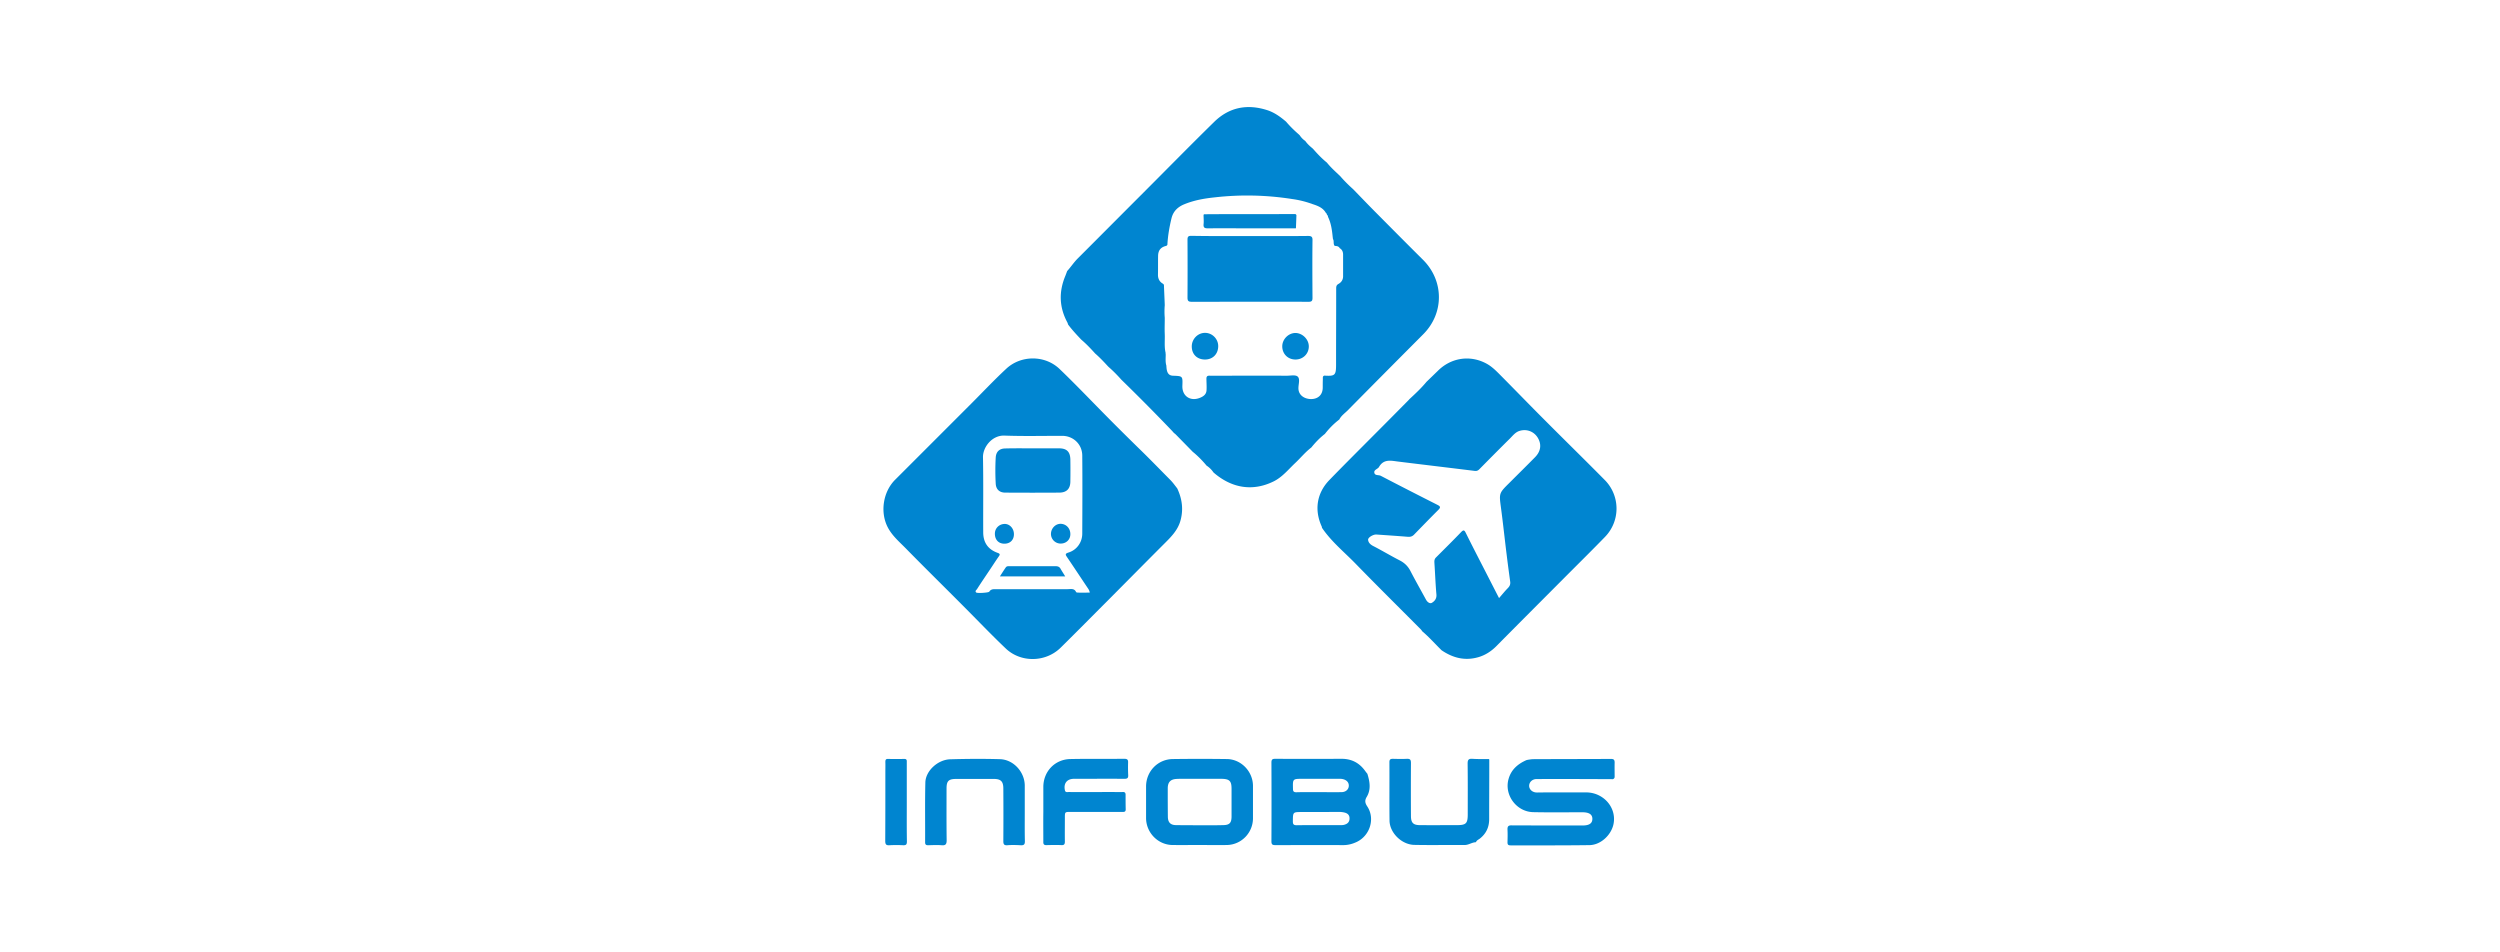 <svg xmlns="http://www.w3.org/2000/svg" width="210" height="80" style="enable-background:new 0 0 210 80" xml:space="preserve"><style>.st0{fill:#0085d0}</style><g id="Layer_1"><path class="st0" d="m113.65 15.88.05.05c.68.7 1.35 1.4 2.04 2.09 1.26 1.27 2.52 2.54 3.79 3.8 1.77 1.76 1.79 4.48.03 6.25-2.12 2.13-4.23 4.25-6.34 6.39-.25.25-.55.45-.72.78-.46.35-.86.76-1.21 1.21-.43.33-.8.72-1.14 1.14-.51.39-.91.89-1.37 1.32-.57.54-1.07 1.17-1.8 1.53-1.73.85-3.49.59-5.03-.74l-.02-.02c-.15-.22-.33-.4-.55-.55l-.02-.01c-.34-.41-.71-.79-1.12-1.13l-.02-.01-1.45-1.48c-.02-.02-.04-.03-.05-.05-.03-.02-.06-.05-.1-.07l.01.01c-.03-.03-.05-.06-.08-.09-.02-.02-.04-.04-.05-.06a175.97 175.97 0 0 0-4.3-4.34c-.34-.38-.69-.74-1.07-1.07l-.07-.07c-.34-.37-.69-.74-1.07-1.07-.36-.4-.73-.79-1.14-1.14l-.07-.07c-.37-.39-.74-.79-1.06-1.22-.02-.06-.03-.11-.06-.17-.69-1.28-.73-2.58-.17-3.92.05-.13.1-.26.15-.4.31-.34.56-.73.89-1.06 1.84-1.84 3.67-3.68 5.51-5.52 1.98-1.98 3.94-3.98 5.94-5.94 1.27-1.25 2.8-1.54 4.49-.99.6.2 1.09.56 1.56.96.33.39.69.74 1.07 1.07l.08.08c.12.18.27.34.45.46l.02.02c.17.24.38.43.6.61l.06.06c.36.41.73.8 1.15 1.14.32.4.7.74 1.07 1.09l.06.06c.32.37.68.73 1.06 1.07zm-2.26 2.03c-.25-.46-.69-.62-1.15-.77-.05-.02-.1-.04-.14-.05a8.14 8.14 0 0 0-1.55-.37 24.21 24.21 0 0 0-6.53-.14c-.86.09-1.71.24-2.52.57-.55.22-.94.58-1.09 1.17-.18.74-.31 1.49-.35 2.25l-.08.08c-.46.1-.69.36-.7.84-.01.52 0 1.04-.01 1.56-.01.35.12.62.43.79.02.03.05.05.07.08.02.57.05 1.14.07 1.71-.03.36-.03.71 0 1.07 0 .46-.02.92 0 1.38.02.52-.05 1.04.07 1.55 0 .05 0 .09.01.14 0 .32-.04.64.06.96l-.01.02.01.02c.02.55.19.78.56.79.81.03.81.03.78.85-.03.84.64 1.32 1.44 1.02.32-.12.58-.3.59-.67.02-.33-.01-.66-.01-.99.02-.25.2-.21.37-.21 2.13 0 4.25-.01 6.38 0 .31 0 .71-.09.9.06.23.18.09.61.08.92-.04.67.53.98 1.06.98.6 0 .98-.37.98-.97 0-.24 0-.48.01-.71 0-.11-.03-.25.13-.29.89.06.98-.03.98-.92 0-2.14.01-4.27.01-6.41 0-.17.03-.28.19-.37.24-.13.39-.35.39-.64v-1.82c0-.22-.07-.42-.28-.54-.08-.15-.21-.18-.36-.19-.02 0-.05-.01-.07-.01-.14-.17-.03-.4-.14-.57-.01-.05-.01-.09-.02-.14-.06-.59-.13-1.18-.4-1.73 0-.07-.02-.12-.08-.16.01-.02 0-.03-.02-.04 0-.06-.01-.09-.06-.1zM118.32 33.61c.02-.02.04-.04.06-.07.51-.47 1.01-.94 1.45-1.47l.01-.01.94-.91c1.1-1.1 2.69-1.35 4.06-.62.53.28.93.72 1.35 1.14 1.17 1.18 2.32 2.37 3.49 3.54 1.7 1.71 3.42 3.39 5.11 5.1a3.41 3.41 0 0 1 .03 4.79c-1 1.03-2.02 2.04-3.03 3.05-2.03 2.04-4.07 4.08-6.1 6.13-.43.43-.92.75-1.5.92-1.13.33-2.15.07-3.1-.58-.54-.53-1.04-1.1-1.62-1.59-.04-.06-.08-.12-.13-.17-1.84-1.85-3.69-3.68-5.51-5.55-.95-.97-2.01-1.83-2.78-2.97-.01-.03-.01-.07-.02-.1-.64-1.39-.43-2.81.63-3.91 1.26-1.3 2.55-2.58 3.83-3.87.94-.94 1.88-1.89 2.83-2.85zm7.6 16.63c.28-.32.5-.6.75-.85.14-.15.21-.29.19-.5-.1-.74-.2-1.47-.29-2.21-.17-1.35-.31-2.7-.49-4.04-.16-1.21-.17-1.21.71-2.08.71-.71 1.43-1.42 2.14-2.14.49-.49.58-1.06.26-1.62-.31-.54-.92-.79-1.53-.61-.36.1-.58.4-.83.65-.86.85-1.71 1.71-2.56 2.57-.13.14-.26.17-.44.14-2.11-.26-4.21-.51-6.32-.77-.62-.07-1.26-.27-1.67.44-.1.18-.42.23-.4.46.03.3.36.19.55.29 1.59.83 3.18 1.64 4.78 2.45.23.12.25.21.06.4-.69.69-1.36 1.38-2.04 2.08-.15.16-.32.21-.54.19-.87-.07-1.75-.13-2.63-.19-.26-.02-.71.24-.7.44.02.23.18.39.4.51.76.39 1.49.83 2.25 1.22.41.21.7.49.91.9.42.81.87 1.6 1.31 2.41.11.2.32.35.48.26.23-.13.42-.35.39-.7-.08-.89-.11-1.78-.17-2.67-.01-.16 0-.3.12-.43.71-.71 1.43-1.42 2.13-2.15.22-.23.29-.12.39.08.39.79.79 1.57 1.19 2.35.52 1.01 1.03 2.01 1.6 3.12zM128.22 63.85l.13-.03c.15-.02.3-.05.45-.05 2.18-.01 4.36-.01 6.53-.02.24 0 .3.09.3.31-.01.4 0 .8 0 1.21-.01.09-.06.15-.15.18-2.14-.01-4.28-.02-6.41-.01-.37 0-.64.28-.62.6.02.28.27.53.66.53 1.37-.02 2.73 0 4.1-.01.48 0 .91.12 1.31.37.81.51 1.22 1.45 1 2.36-.22.9-1.09 1.69-2.01 1.7-2.21.03-4.42.02-6.63.02-.19 0-.25-.07-.25-.25.01-.36.02-.71 0-1.07-.01-.27.07-.37.36-.36 1.98.01 3.97.01 5.95.01.56 0 .82-.18.82-.56 0-.37-.28-.55-.84-.55-1.38 0-2.76.02-4.13-.01-1.42-.03-2.47-1.47-2.06-2.82.23-.78.79-1.24 1.49-1.55zM125.08 63.76c.01.03.02.05.02.08 0 1.66-.01 3.31-.01 4.97 0 .67-.25 1.21-.78 1.63-.12.09-.28.15-.33.31l-.03-.01-.03.01c-.31.03-.57.23-.88.23-1.41-.01-2.83.02-4.24-.01-1.06-.02-2.06-1.01-2.08-2.03-.02-1.64 0-3.28-.01-4.92 0-.23.09-.28.3-.28.39.01.78.02 1.17 0 .27-.01.34.08.34.35-.01 1.48-.01 2.97 0 4.45 0 .57.19.77.76.77 1.03.01 2.07 0 3.1 0 .77 0 .91-.14.91-.91 0-1.42.01-2.85-.01-4.27 0-.32.1-.41.4-.39.47.03.93.02 1.4.02zM98.89 41.03c.42.9.54 1.83.24 2.8-.22.69-.69 1.2-1.19 1.7-1.59 1.59-3.17 3.19-4.76 4.79-1.36 1.36-2.71 2.73-4.08 4.08-1.25 1.24-3.34 1.29-4.62.07-1.22-1.16-2.38-2.38-3.57-3.57-1.58-1.59-3.18-3.16-4.75-4.76-.59-.61-1.26-1.15-1.64-1.95-.59-1.25-.32-2.9.67-3.89l6.42-6.42c.96-.96 1.9-1.96 2.9-2.89 1.24-1.17 3.26-1.18 4.5.01 1.22 1.17 2.4 2.4 3.59 3.61.99 1.01 1.99 2 3 2.99.93.9 1.83 1.83 2.74 2.75.2.21.37.45.55.68zm-7.35 8.75c-.03-.2-.12-.31-.2-.43-.57-.85-1.13-1.7-1.7-2.54-.14-.21-.2-.3.12-.4.68-.21 1.14-.84 1.15-1.56.01-2.2.02-4.39 0-6.59-.01-.95-.76-1.65-1.69-1.65-1.62 0-3.23.04-4.84-.02-1.06-.04-1.82.98-1.81 1.81.04 2.1.01 4.2.02 6.31 0 .86.4 1.44 1.21 1.73.23.08.2.16.09.31-.26.37-.5.75-.75 1.12-.36.54-.73 1.08-1.08 1.63-.06.07-.18.16-.06.27.09.08 1.05.02 1.1-.07.13-.21.32-.21.52-.21h6.06c.26 0 .56-.09.71.24.02.04.13.05.2.05.31.01.62 0 .95 0zM86.08 68.26c0 .8-.01 1.59.01 2.39.01.29-.09.37-.37.35-.37-.02-.74-.03-1.1 0-.28.02-.34-.09-.34-.34.01-1.47.01-2.95 0-4.42 0-.6-.21-.81-.8-.81h-3.14c-.66 0-.83.17-.83.81 0 1.45-.01 2.9.01 4.35 0 .32-.09.44-.42.41-.38-.03-.76-.01-1.14 0-.18 0-.25-.06-.25-.25.01-1.67-.02-3.35.02-5.02.02-.97 1.04-1.92 2.09-1.95 1.39-.04 2.78-.05 4.17-.01 1.14.03 2.08 1.07 2.09 2.21v2.28zM87.64 68.25v-2.14c0-1.3.96-2.32 2.26-2.35 1.52-.03 3.04-.01 4.56-.02.24 0 .31.09.3.31-.01.36-.01.71.01 1.07.01.24-.08.3-.31.3-1.41-.01-2.83 0-4.24 0-.59 0-.89.38-.77.95.04.22.21.16.33.16 1.21.01 2.42 0 3.64 0 .3 0 .59.01.89 0 .17-.01.24.06.24.23 0 .4 0 .81.01 1.21.01.27-.18.23-.34.23h-4.28c-.48 0-.49 0-.49.47 0 .68-.01 1.35 0 2.03 0 .21-.06.3-.28.29-.42-.02-.83-.01-1.25 0-.22.01-.29-.07-.28-.29 0-.81-.01-1.63 0-2.45-.01 0-.01 0 0 0zM100.74 70.98c-.76 0-1.52.01-2.28 0-1.21-.03-2.19-1.05-2.19-2.27v-2.64c0-1.27.98-2.3 2.26-2.31 1.51-.02 3.02-.02 4.52 0 1.21.01 2.2 1.05 2.2 2.26v2.71c0 1.21-.95 2.21-2.16 2.25-.78.02-1.57 0-2.35 0zm-.01-1.66c.68 0 1.35.01 2.03-.01.53-.01.69-.2.69-.73v-2.32c0-.66-.17-.83-.85-.84h-2.67c-.37 0-.74-.01-1.1.01-.52.03-.74.28-.74.8 0 .8 0 1.59.01 2.39.01.47.23.69.7.69.65.01 1.29.01 1.93.01zM114.86 65c.2.65.32 1.31-.05 1.93-.19.31-.15.52.04.81.67 1.01.24 2.43-.86 2.97-.37.18-.75.28-1.16.28-1.9-.01-3.8 0-5.7 0-.24 0-.33-.05-.33-.31.01-2.21.01-4.42 0-6.63 0-.26.09-.31.33-.31 1.84.01 3.68.01 5.52 0 .87-.01 1.53.33 2.03 1.03.06.08.12.16.18.23zm-4.06 3.21h-1.43c-.77 0-.76 0-.77.76 0 .25.04.35.33.35 1.25-.02 2.49 0 3.74-.01.1 0 .21-.01.31-.05.25-.08.39-.26.38-.53 0-.27-.17-.41-.4-.47-.14-.04-.28-.05-.42-.06-.57 0-1.16.01-1.74.01zm-.06-1.67c.65 0 1.31.01 1.96 0 .36-.01.59-.24.6-.53.01-.29-.19-.5-.53-.57-.09-.02-.19-.02-.28-.02h-3.06c-.85 0-.84 0-.82.85 0 .22.08.28.29.28.61-.02 1.22-.01 1.84-.01zM76.17 67.37c0 1.1-.01 2.21.01 3.31 0 .25-.06.33-.32.32-.38-.02-.76-.02-1.14 0-.28.02-.36-.07-.36-.36.01-1.9.01-3.8.01-5.7 0-.31.01-.62 0-.93 0-.17.03-.27.23-.26.45.01.9.01 1.35 0 .25-.01.22.15.22.31v3.31z"/><path class="st0" d="M105.01 19.83c1.62 0 3.23.01 4.85-.01.28 0 .4.05.39.36-.02 1.62-.01 3.23 0 4.85 0 .25-.08.32-.32.32-3.28-.01-6.56 0-9.83 0-.25 0-.35-.06-.35-.34.01-1.63.01-3.25 0-4.88 0-.25.07-.32.32-.32 1.64.03 3.29.02 4.94.02zM101.1 18.07c.01-.02.02-.04.02-.07.23 0 .45-.01.68-.01 2.34 0 4.68 0 7.02-.01l.08.08c-.01.37-.03.75-.04 1.12l-.02-.01-.02.01h-3.42c-1.32 0-2.64-.01-3.96 0-.27 0-.36-.08-.34-.34.03-.25 0-.51 0-.77zM108.82 30.2c-.63 0-1.1-.46-1.11-1.09-.01-.61.52-1.14 1.11-1.14.59.01 1.11.53 1.12 1.11.01.63-.48 1.12-1.12 1.12zM101.2 30.2c-.67-.01-1.11-.47-1.09-1.14.02-.61.53-1.11 1.13-1.1.61.01 1.1.53 1.09 1.13-.01.67-.48 1.12-1.13 1.11zM86.74 37.66h2.21c.65 0 .94.28.96.92.01.63.01 1.26 0 1.89-.01.59-.32.9-.91.91-1.52.01-3.04.01-4.56 0-.49 0-.78-.28-.8-.77-.04-.72-.04-1.45 0-2.17.03-.51.32-.77.83-.77.75-.02 1.51-.01 2.27-.01zM89.48 48.42h-5.49c.18-.28.33-.52.49-.75.08-.12.2-.11.32-.11h3.87c.2 0 .34.06.43.24.11.19.23.37.38.62zM89.91 44.89c-.01.45-.36.78-.84.77a.814.814 0 0 1-.79-.8c0-.47.37-.86.81-.86.48.01.83.39.82.89zM85.17 44.87c0 .49-.32.8-.8.8-.49 0-.8-.33-.8-.84 0-.47.37-.82.84-.82.42.01.76.39.76.86z"/></g></svg>